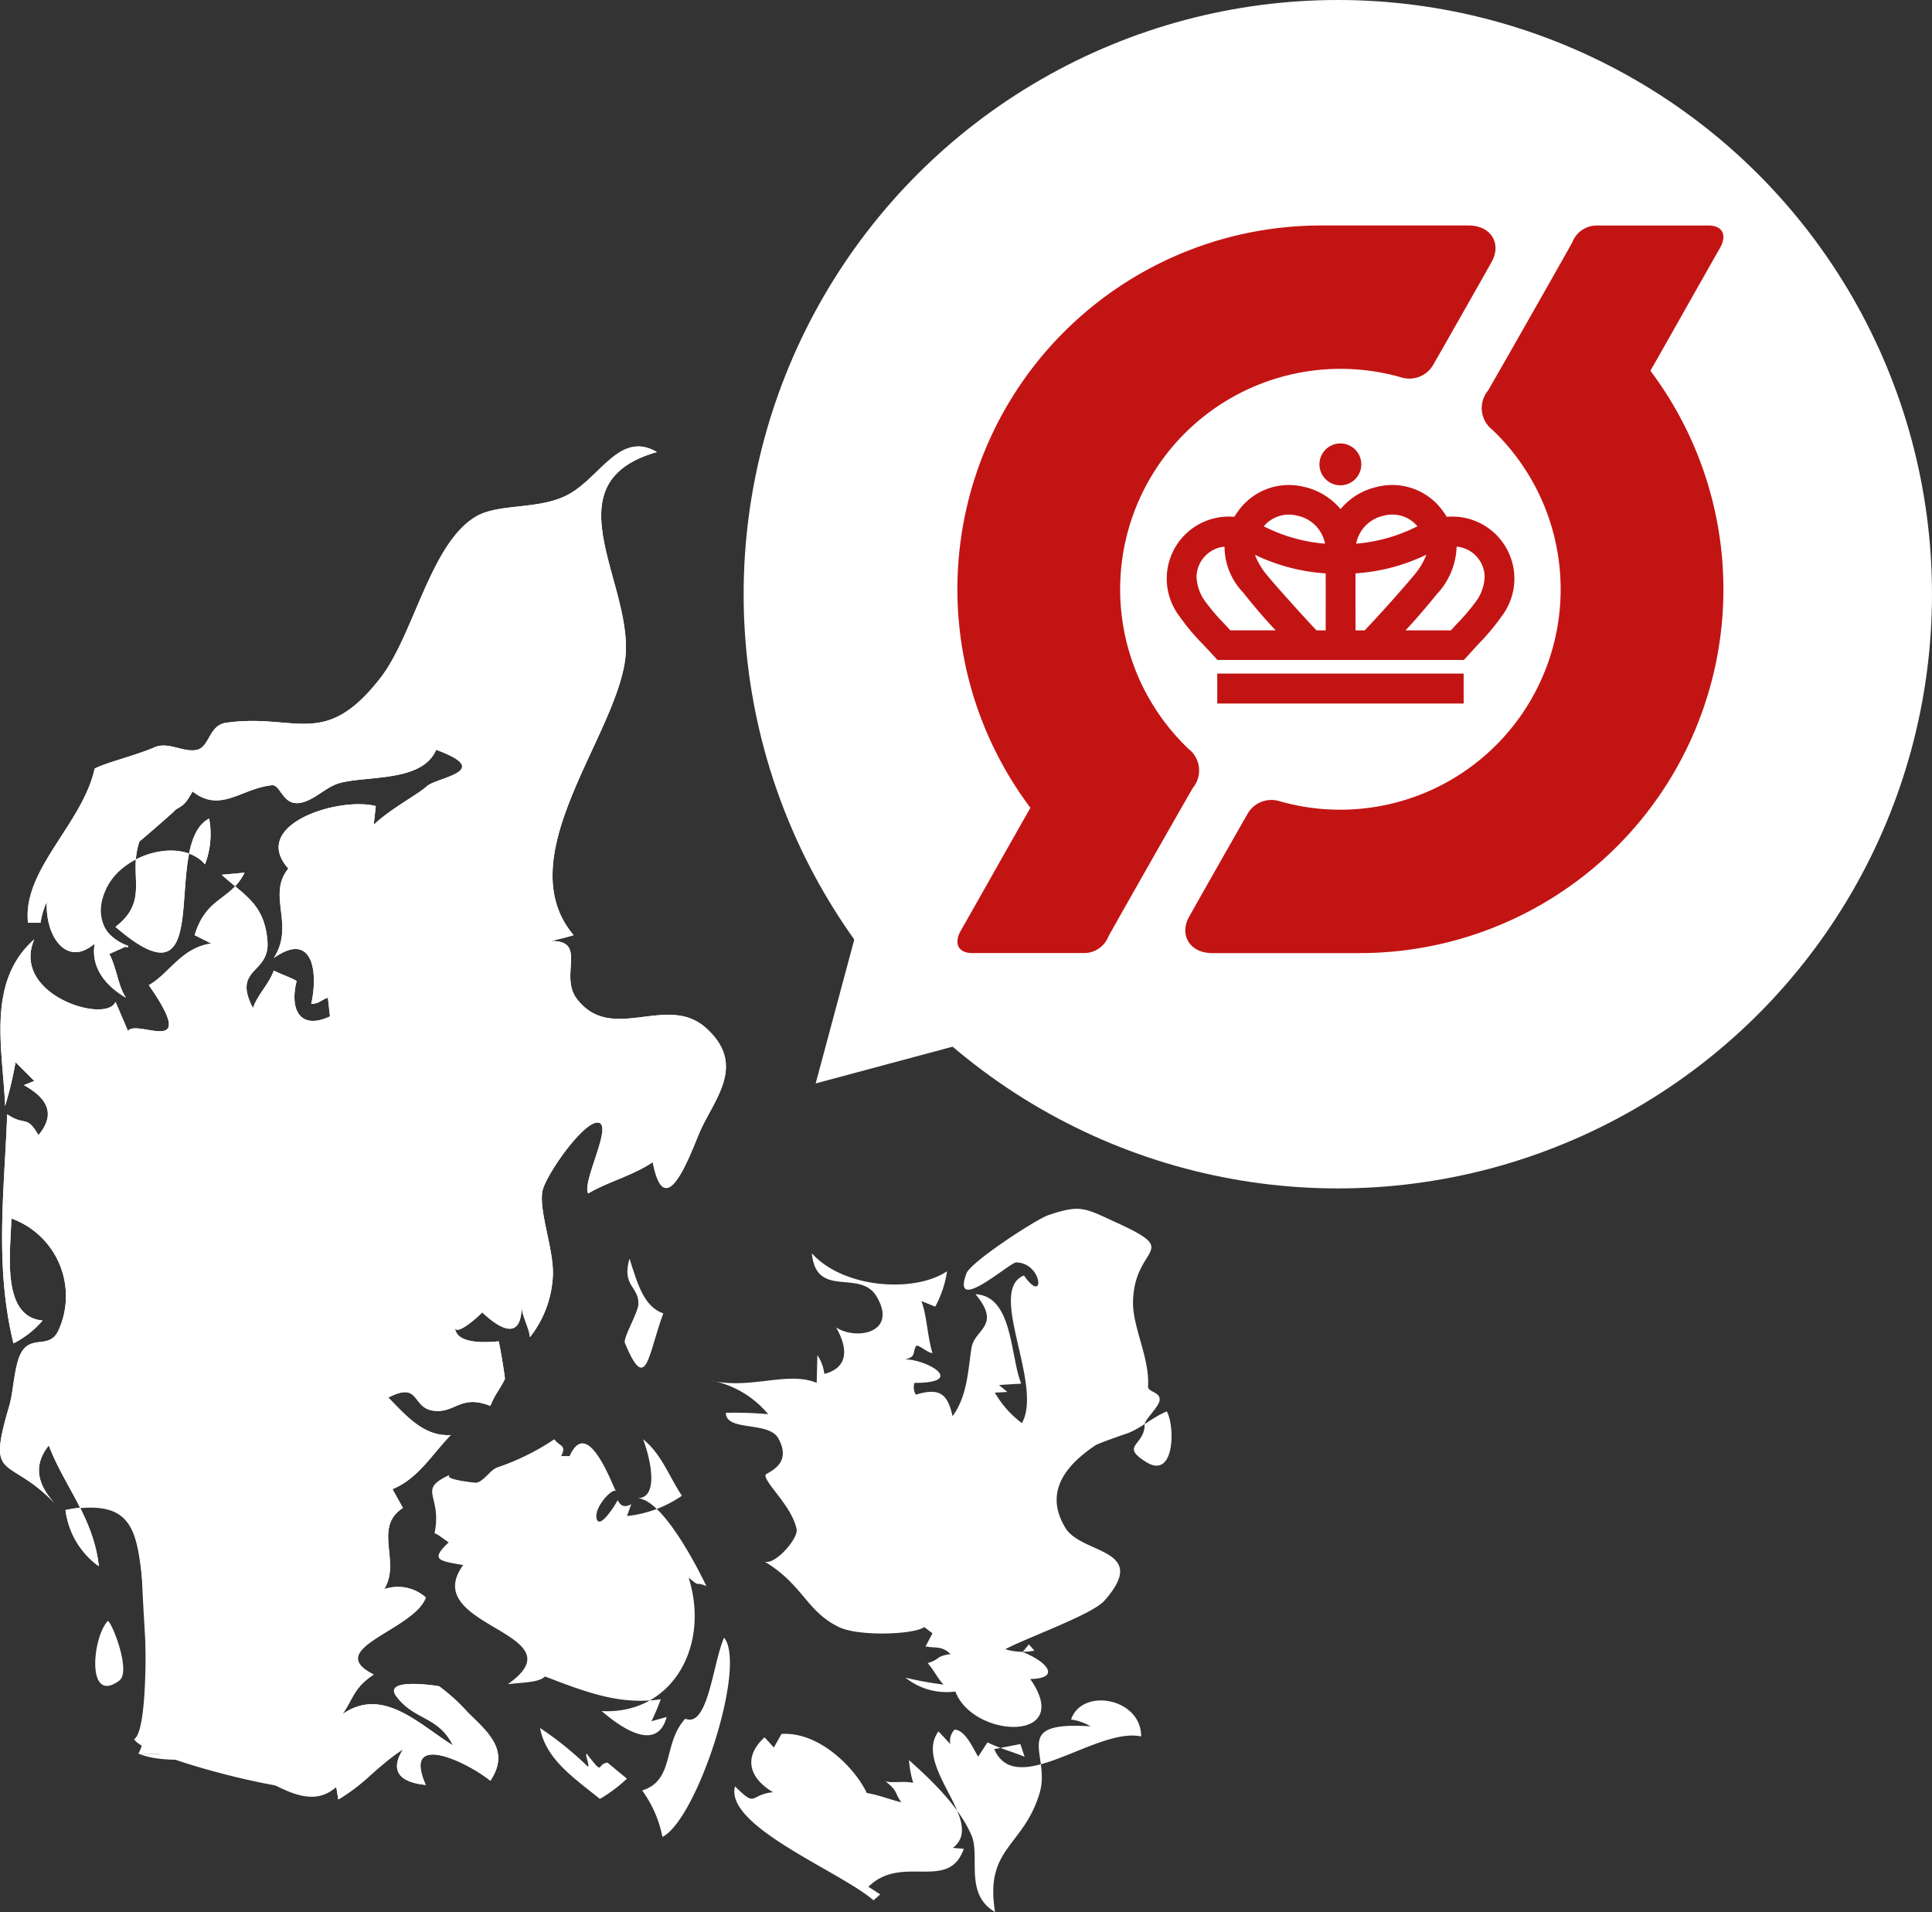 <svg xmlns="http://www.w3.org/2000/svg" width="177.417" height="175.578" viewBox="0 0 177.417 175.578"><rect x="0" y="0" width="177.417" height="175.578" fill="#333333" stroke="none"/><g transform="translate(-663 -296.61)"><g transform="translate(663 337.607)"><path d="M85.492,175.695c1.336-.814,1.14-11.014.765-14.371-.563-5.04-.972-7.693-7.076-6.665a7.507,7.507,0,0,0,3.06,5.163c-.461-4.434-3.225-7.435-4.59-11.091-1.455,1.791-1.073,3.573.574,5.354-4.32-4.551-6.329-1.809-4.207-8.988.433-1.466.443-4.03,1.243-5.115.968-1.314,2.443-.139,3.251-1.769a7.577,7.577,0,0,0-4.3-10.327c-.078,3.094-.965,9.026,2.868,9.37a8.7,8.7,0,0,1-2.677,2.1c-1.731-7.082-.849-13.895-.574-21.035,1.7,1.145,1.744-.008,2.868,1.912,1.607-1.917.852-3.377-1.338-4.59l.956-.383-1.721-1.721a35.038,35.038,0,0,1-.956,4.016c-.213-5.216-1.75-11.388,2.677-15.3-2.187,5.1,6.634,7.8,7.458,5.737l1.147,2.677c.792-1.164,6.679,2.627,1.912-4.207,1.846-1.025,2.985-3.447,5.737-3.825l-1.53-.765c1.092-3.568,3.27-3.123,4.589-5.737l-2.1.191c2.047,1.877,3.94,2.673,4.2,6.109.23,3.039-3.273,2.4-1.332,6.13.411-1.211,1.471-2.2,1.912-3.442.58.3,1.619.66,2.1.956-.692,2.783.423,4.5,3.06,3.251l-.191-1.721c-.679.237-.749.54-1.53.574.683-3.055.065-6.706-3.442-4.207,1.977-3.077-.656-5.751,1.339-8.223-3.582-4.018,4.593-6.615,8.032-5.737l-.191,1.721c1.556-1.488,4.058-2.782,4.876-3.538.9-.828,6.265-1.374.861-3.347-1.281,2.993-6.329,2.348-8.892,3.06-1.27.353-2.325,1.619-3.633,1.817-1.6.242-1.75-1.718-2.582-1.625-2.833.314-4.691,2.579-7.267.574-.655,1.139-.772,1.224-1.578,1.673.322-.179-3.312,2.954-3.3,2.916-1.067,3.131.97,5.4-2.2,7.841,9.564,8.258,4.021-7.594,8.605-9.944a7.865,7.865,0,0,1-.382,4.207c-2.095-2.466-7.446-1.1-9.036,2.151-2.011,4.11,2.413,6.071,1.96,5.307L83.2,103.6c.676,1.215.794,2.924,1.53,4.016-2.181-1.283-3.207-3.033-2.869-4.972-2.572,2.226-4.544-.661-4.4-3.825a7.229,7.229,0,0,0-.574,1.912H75.739c-.533-4.871,5.013-9.085,6.119-14.151.965-.532,3.8-1.216,5.5-1.96,1.257-.551,2.644.5,3.873.239,1.187-.251,1.108-2.259,2.677-2.486,6.4-.926,9.015,2.506,14.172-4.094,3.089-3.952,4.6-12.359,8.775-14.838,2.175-1.292,5.99-.554,8.676-2.132,2.868-1.684,4.634-5.745,7.961-3.8-10.066,2.872-2.015,12.168-2.918,19.066-.946,7.227-10.737,18.184-4.731,25.3a27.3,27.3,0,0,1-4.781.956c7.261-1.748,3.129,2.321,5.068,4.876,3.183,4.2,8.273-.533,11.856,2.677,3.889,3.484.617,6.668-.669,9.817-1.044,2.555-3.149,8.019-4.207,2.518-1.905,1.267-4.136,1.8-5.928,2.869-.632-1.056,2.513-6.7.765-6.5-1.418.164-4.728,4.931-4.972,6.311-.334,1.895,1.112,5.487.956,7.84a9.811,9.811,0,0,1-2.1,5.546c-.091-.9-.765-2.02-.765-2.868,0,3.132-1.87,2.256-3.633.574.24-.117-2.486,2.448-2.486,1.339,0,1.706,3.108,1.417,4.016,1.339.186.819.494,2.726.574,3.442-.466.98-.864,1.309-1.339,2.486-2.624-1.034-3.146.525-4.937.467-2.413-.077-1.358-2.816-4.434-1.232,1.649,1.681,3.277,3.6,5.737,3.442-1.793,1.844-2.952,3.956-5.354,4.972l.956,1.721c-2.779,1.8-.147,4.954-1.721,7.458a3.866,3.866,0,0,1,3.825.765c-1.077,3.012-9.571,4.693-4.781,7.076-1.86,1.214-1.906,2.286-2.868,3.633,3.715-2.583,7.056.975,10.135,2.868-1.377-2.733-3.519-2.269-5.187-4.494-1.33-1.773,3.807-.966,3.919-.931a17.033,17.033,0,0,1,2.606,2.366c1.847,1.823,3.974,3.531,2.1,6.311-2.124-1.733-8.143-4.6-5.928.383-2.432-.238-3.318-1.313-2.1-3.251-2.185,1.425-3.621,3.194-5.928,4.59l-.191-1.147C102.445,181.587,86.163,177.363,85.492,175.695Z" transform="translate(-73.166 -56.996)" fill="#fff" fill-rule="evenodd"/><path d="M85.874,177.033c1.354-2.345.582-10.405.382-14.916-.223-5.033-.737-8.861-7.076-7.458a7.507,7.507,0,0,0,3.06,5.163c-.461-4.434-3.225-7.435-4.59-11.091-1.455,1.791-1.073,3.573.574,5.354-4.32-4.551-6.329-1.809-4.207-8.988.433-1.466.443-4.03,1.243-5.115.968-1.314,2.443-.139,3.251-1.769a7.577,7.577,0,0,0-4.3-10.327c-.078,3.094-.965,9.026,2.868,9.37a8.7,8.7,0,0,1-2.677,2.1c-1.731-7.082-.849-13.895-.574-21.035,1.7,1.145,1.744-.008,2.868,1.912,1.607-1.917.852-3.377-1.338-4.59l.956-.383-1.721-1.721a35.038,35.038,0,0,1-.956,4.016c-.213-5.216-1.75-11.388,2.677-15.3-2.187,5.1,6.634,7.8,7.458,5.737l1.147,2.677c.792-1.164,6.679,2.627,1.912-4.207,1.846-1.025,2.985-3.447,5.737-3.825l-1.53-.765c1.092-3.568,3.27-3.123,4.589-5.737l-2.1.191c2.047,1.877,3.94,2.673,4.2,6.109.23,3.039-3.273,2.4-1.332,6.13.411-1.211,1.471-2.2,1.912-3.442.58.3,1.619.66,2.1.956-.692,2.783.423,4.5,3.06,3.251l-.191-1.721c-.679.237-.749.54-1.53.574.683-3.055.065-6.706-3.442-4.207,1.977-3.077-.656-5.751,1.339-8.223-3.582-4.018,4.593-6.615,8.032-5.737l-.191,1.721c1.556-1.488,4.058-2.782,4.876-3.538.9-.828,6.265-1.374.861-3.347-1.281,2.993-6.329,2.348-8.892,3.06-1.27.353-2.325,1.619-3.633,1.817-1.6.242-1.75-1.718-2.582-1.625-2.833.314-4.691,2.579-7.267.574-.655,1.139-.772,1.224-1.578,1.673.322-.179-3.312,2.954-3.3,2.916-1.067,3.131.97,5.4-2.2,7.841,9.564,8.258,4.021-7.594,8.605-9.944a7.865,7.865,0,0,1-.382,4.207c-2.095-2.466-7.446-1.1-9.036,2.151-2.011,4.11,1.96,5.307,1.96,5.307L83.2,103.6c.676,1.215.794,2.924,1.53,4.016-2.181-1.283-3.207-3.033-2.869-4.972-2.572,2.226-4.544-.661-4.4-3.825a7.229,7.229,0,0,0-.574,1.912H75.739c-.533-4.871,5.013-9.085,6.119-14.151.965-.532,3.8-1.216,5.5-1.96,1.257-.551,2.644.5,3.873.239,1.187-.251,1.108-2.259,2.677-2.486,6.4-.926,9.015,2.506,14.172-4.094,3.089-3.952,4.6-12.359,8.775-14.838,2.175-1.292,5.99-.554,8.676-2.132,2.868-1.684,4.634-5.745,7.961-3.8-10.066,2.872-2.015,12.168-2.918,19.066-.946,7.227-10.737,18.184-4.731,25.3a27.3,27.3,0,0,1-4.781.956c7.261-1.748,3.129,2.321,5.068,4.876,3.183,4.2,8.273-.533,11.856,2.677,3.889,3.484.617,6.668-.669,9.817-1.044,2.555-3.149,8.019-4.207,2.518-1.905,1.267-4.136,1.8-5.928,2.869-.632-1.056,2.513-6.7.765-6.5-1.418.164-4.728,4.931-4.972,6.311-.334,1.895,1.112,5.487.956,7.84a9.811,9.811,0,0,1-2.1,5.546c-.091-.9-.765-2.02-.765-2.868,0,3.132-1.87,2.256-3.633.574.24-.117-2.486,2.448-2.486,1.339,0,1.706,3.108,1.417,4.016,1.339.186.819.494,2.726.574,3.442-.466.98-.864,1.309-1.339,2.486-2.624-1.034-3.146.525-4.937.467-2.413-.077-1.358-2.816-4.434-1.232,1.649,1.681,3.277,3.6,5.737,3.442-1.793,1.844-2.952,3.956-5.354,4.972l.956,1.721c-2.779,1.8-.147,4.954-1.721,7.458a3.866,3.866,0,0,1,3.825.765c-1.077,3.012-9.571,4.693-4.781,7.076-1.86,1.214-1.906,2.286-2.868,3.633,3.715-2.583,7.056.975,10.135,2.868-1.377-2.733-3.519-2.269-5.187-4.494-1.33-1.773,3.807-.966,3.919-.931a17.033,17.033,0,0,1,2.606,2.366c1.847,1.823,3.974,3.531,2.1,6.311-2.124-1.733-8.143-4.6-5.928.383-2.432-.238-3.318-1.313-2.1-3.251l-1.339.574" transform="translate(-73.166 -56.996)" fill="#fff"/><path d="M162.223,681.642a16.683,16.683,0,0,1-4.59,4.016l-.191-1.147c-2.7,2.431-6.038-.752-8.988-1.817-3.458-1.249-6.316-.127-9.179-1.243" transform="translate(-126.567 -561.414)" fill="#fff"/><path d="M119.832,618c-1.419,1.4-2.038,7.776,1.043,5.487C121.964,622.677,120.279,618.313,119.832,618Z" transform="translate(-109.917 -510.16)" fill="#fff" fill-rule="evenodd"/><path d="M372.029,444.925c-.749,2.525.883,2.581.814,4.187-.035.825-1.432,3.1-1.24,3.567,2,4.832,2.141.965,3.528-2.714C373.37,449.339,372.786,447.342,372.029,444.925Z" transform="translate(-314.22 -370.354)" fill="#fff" fill-rule="evenodd"/><path d="M290.857,531.24a22,22,0,0,1-5.214,2.578c-.683.229-1.264,1.3-1.958,1.415-.068.011-3.337-.319-2.326-.775-3.253,1.47-.75,1.79-1.512,5.466.029-.218,1.365.894,1.318.775-1.73,1.619-.941,1.71,1.318,2.093-4.176,5.721,10.89,6.172,4.109,10.932,2.006-.186,2.86-.206,3.411-.7,3.974,1.537,6.965,2.626,10.622,2.093a19.164,19.164,0,0,1-.853,2.016l1.4-.388c-.9,3.285-4.19.99-5.97-.543,6.391.342,9.991-5.872,7.986-12.25,1.212,1,.437.269,1.628.775-.941-1.987-4.121-8.064-6.358-8.064,2.189,0,1.07-4.088.543-5.427,1.7,1.373,2.357,3.365,3.567,5.195a10.938,10.938,0,0,1-5.04,1.861l.388-1.085c-.643.345-1.007.143-1.241-.388.111-.113-1.642,2.892-1.938,1.706-.263-1.053,1.549-2.95,1.783-2.481-.5-.991-2.653-6.888-4.264-3.256h-.775C292.017,531.737,291.329,531.925,290.857,531.24Z" transform="translate(-239.949 -440.077)" fill="#fff" fill-rule="evenodd"/><path d="M331.142,669.182c.555,2.878,3.045,4.531,5.5,6.513a13.661,13.661,0,0,0,2.481-1.861l-1.783-1.473c-1.077.143-.244,1.323-1.938-.853-.1.333.281.971.155,1.24A30.277,30.277,0,0,0,331.142,669.182Z" transform="translate(-281.552 -551.503)" fill="#fff" fill-rule="evenodd"/><path d="M387.467,626.024c-1.054,2.418-1.46,8.311-3.567,7.443-2.1,2.314-.929,5.632-3.954,6.59a10.757,10.757,0,0,1,1.861,4.264C384.994,642.706,389.582,628.6,387.467,626.024Z" transform="translate(-320.975 -516.641)" fill="#fff" fill-rule="evenodd"/><path d="M428.31,659.1l-.7,1.241-.853-.93c-1.909,1.727-1.522,3.675.775,5.04-2.173.21-1.461,1.494-3.489-.543-.981,3.677,9.677,7.815,12.715,10.467l.62-.543-1.086-.7c3.1-3.048,7.363.5,8.761-3.489l-1.008-.078c3.125-2.4-3.7-7.452-1.318-10.7l1.086,1.163a1.487,1.487,0,0,1,.388-1.318c.985,0,1.741,1.787,2.171,2.481l.853-1.318c1.183.571,2.228.843,3.411,1.318l-.388-1.163-2.4.465c2.024,4.66,9.4-2.062,13.491-1.163.013-3.55-5.457-4.507-6.435-1.551a4.618,4.618,0,0,1,1.783.62c-7.469-.481-3.612,2.562-4.671,6.125-1.474,4.957-5.079,5.014-4.09,10.932-2.869-1.666-1.335-5.123-2.171-7.055-1.153-2.664-3.668-5.048-5.737-6.9a9.99,9.99,0,0,0,.388,2.093c-.772-.2-2.035.047-2.559-.155,1.2.927.834,1.082,1.473,1.938-1.1-.261-2.152-.7-3.179-.853C435.2,662.451,431.92,658.875,428.31,659.1Z" transform="translate(-356.546 -540.875)" fill="#fff" fill-rule="evenodd"/><path d="M412.315,436.934a9.034,9.034,0,0,1,5.348,3.119,33.517,33.517,0,0,0-3.883-.127c0,1.737,3.909.749,4.8,2.324,1.432,2.534-1.17,3.152-1.17,3.406,0,.8,2.445,2.861,2.865,4.966.175.876-2.125,3.449-2.992,2.928,3.6,2.16,3.877,4.6,6.875,6.048,1.857.9,7,.675,7.83,0l.764.573-.637,1.21c.984.168,1.524-.058,2.292.7-1.434.21-.864.459-2.1.828.552.6.9,1.392,1.464,1.973a31.521,31.521,0,0,1-3.5-.637,6.04,6.04,0,0,0,4.584,1.273c1.628,4.337,10.961,4.7,6.875-1.146,2.813-.058,1.616-1.572-.7-2.483l.573-.7.509.573a5.422,5.422,0,0,1-2.674-.128c2-1.072,7.974-3.177,9.1-4.456,4.248-4.81-2.071-4.233-3.565-6.665-1.937-3.152-.2-5.634,2.737-7.6.324-.216,2.994-1.12,3.056-1.146,1.334-.562,2.038-1.338,3.5-1.973.778,1.384.728,6.265-1.866,4.667-2.51-1.546-.129-1.519-.171-3.458-.009-.4,1.244-1.572,1.369-2.164.179-.854-1.084-.785-1.05-1.337.16-2.62-1.427-5.43-1.381-7.767.1-5.29,4.637-4.477-1.611-7.321-2.832-1.289-3.207-1.648-6.175-.636-1.11.378-7.119,4.284-7.512,5.347-1.435,3.881,3.989-1.024,4.576-1.011,2.464.058,2.651,4.005.708,1.2-3.435,1.36,1.8,10-.191,13.56a9.356,9.356,0,0,1-2.483-2.8l1.146-.064-.764-.637,2.037-.127c-1.03-2.578-.751-8.037-4.2-8.212,2.433,2.9-.073,3.2-.358,4.9-.308,1.84-.341,4.4-1.743,6.3-.448-1.951-1.093-2.676-3.374-1.974a1.311,1.311,0,0,1-.127-1.082c4.788,0,1.231-2.152-.891-2.164,1.134-.22.649-.674,1.082-1.273.454.091,1.008.667,1.464.7-.461-1.462-.529-3.556-1.019-4.775l1.273.509a9.787,9.787,0,0,0,1.082-3.247c-3.016,2.02-9.543,1.563-12.414-1.655.4,4.236,4.431,1.4,5.952,3.979,1.968,3.337-1.877,4.042-3.724,2.833,1.183,2.07,1.031,3.73-1.082,4.265a3.923,3.923,0,0,0-.637-1.719l-.064,2.546C419.427,436.053,415.973,437.849,412.315,436.934Z" transform="translate(-347.121 -351.189)" fill="#fff" fill-rule="evenodd"/><path d="M158.74,667.865c-3.438,1.591-13.823,3.961-15.69.485" transform="translate(-129.616 -550.439)" fill="#fff"/><path d="M157.8,576.986c-4.528,7.741-12.079,2.9-18.116,2.588" transform="translate(-126.897 -477.03)" fill="#fff"/><path d="M120.612,499.918c-1.6,1-3.4.908-5.5.809-1.594-.076-1.648-1.775-3.559-1.5-3.608.526-.723,1.222-2.75,2.467-3.322,2.04-6.624,4.365-10.352,4.853" transform="translate(-93.591 -414.196)" fill="#fff"/><path d="M133.492,458.244c-5.627-2.206-8.377-2.147-13.749-1.213-3.085.536-6.9.536-10.352,1.7" transform="translate(-102.428 -379.639)" fill="#fff"/><path d="M79.94,407.3c.744.688,1.3.883,1.779,1.779.7-1.62.594-1.2,0-2.911Z" transform="translate(-78.638 -339.047)" fill="#fff" fill-rule="evenodd"/><path d="M121.389,381.89c-1.536-.825-6.877-2.736-7.279-3.073-1.907-1.6-1.621-4.138-2.871-5.459-3.688-3.9-8.647-3.231-13.628-2.467" transform="translate(-92.912 -310.079)" fill="#fff"/><path d="M243.185,347.509c3.593.347,5.806-5.717,5.338-8.411-.571-3.284-1.676-2.406-4.691-5.176,5.595.595,1.981-2.861,2.75-5.176,1.171-3.524-.03-1.359,4.125-3.154,1.622-.7,6.658-2.432,8.169-3.8,2.188-1.983,1.288-5.033,4.044-5.661" transform="translate(-210.503 -266.317)" fill="#fff"/></g><g transform="translate(2 -1)"><ellipse cx="54.564" cy="54.564" rx="54.564" ry="54.564" transform="translate(729.289 297.61)" fill="#fff"/><g transform="translate(748.918 318.316)"><path d="M226.065,244.344a20.242,20.242,0,0,1,19.565-34.109,2.519,2.519,0,0,0,2.916-1.19c.723-1.249,4.7-8.249,5.358-9.437.914-1.64-.04-3.33-2.121-3.33H238.227a33.4,33.4,0,0,0-26.685,53.473c-1.382,2.417-5.194,9.185-6.39,11.274-.635,1.11-.313,2.066,1.073,2.066h10.164a2.412,2.412,0,0,0,2.32-1.533c.631-1.153,6.1-10.782,7.75-13.637a2.506,2.506,0,0,0-.393-3.576" transform="translate(-204.836 -196.279)" fill="#c31414"/><path d="M347.189,215.026a20.242,20.242,0,0,1-19.565,34.108,2.518,2.518,0,0,0-2.916,1.19c-.723,1.249-4.7,8.249-5.358,9.437-.914,1.64.04,3.331,2.12,3.331h13.557a33.4,33.4,0,0,0,26.685-53.473c1.382-2.417,5.194-9.185,6.39-11.274.635-1.11.313-2.065-1.073-2.065H356.866a2.412,2.412,0,0,0-2.32,1.533c-.631,1.153-6.1,10.782-7.75,13.637a2.507,2.507,0,0,0,.394,3.576" transform="translate(-298.072 -196.279)" fill="#c31414"/><path d="M390.027,307.362a1.922,1.922,0,1,1-1.922-1.922,1.922,1.922,0,0,1,1.922,1.922" transform="translate(-352.935 -285.427)" fill="#c31414"/><rect width="22.626" height="2.749" transform="translate(23.863 41.146)" fill="#c31414"/><path d="M310.851,338.4a19.23,19.23,0,0,0,2.167,2.581l1.318,1.423h22.635l1.293-1.423a20.439,20.439,0,0,0,2.167-2.581,5.7,5.7,0,0,0-4.808-9.154c-.078.006-.155.007-.232.012-.132-.214-.279-.432-.445-.654a5.721,5.721,0,0,0-5.918-2.1,6.084,6.084,0,0,0-3.388,2.05,6.083,6.083,0,0,0-3.387-2.05,5.721,5.721,0,0,0-5.918,2.1c-.166.221-.313.439-.445.654l-.232-.012a5.7,5.7,0,0,0-4.808,9.154m13.353-6.671a15.1,15.1,0,0,1-5.6-1.59l-.014-.007a3.009,3.009,0,0,1,3.073-.975,3.258,3.258,0,0,1,2.535,2.477c0,.026.006.059.009.095m8.491-1.6-.014.007a15.1,15.1,0,0,1-5.6,1.59c0-.036.006-.069.009-.095a3.258,3.258,0,0,1,2.535-2.477,3.009,3.009,0,0,1,3.073.975m-1.092,9.558c1.153-1.219,2.517-2.878,2.862-3.313a6.681,6.681,0,0,0,1.83-4.375,2.832,2.832,0,0,1,2.574,2.7,4.109,4.109,0,0,1-.684,2.175,18.783,18.783,0,0,1-1.9,2.249l-.519.565Zm-4.593-5.234a17.521,17.521,0,0,0,6.5-1.711,6.026,6.026,0,0,1-1.035,1.768c-.939,1.154-3.482,3.994-4.624,5.178h-.841s-.008-4.125,0-5.234m-3.58,5.234c-1.141-1.184-3.944-4.321-4.438-4.943a6.574,6.574,0,0,1-1.221-2,17.52,17.52,0,0,0,6.5,1.711c.009,1.109,0,5.234,0,5.234ZM312.413,334.7a2.848,2.848,0,0,1,2.574-2.7,6.069,6.069,0,0,0,1.7,4.2c.717.916,1.841,2.266,2.994,3.486h-4.162l-.519-.565a18.757,18.757,0,0,1-1.9-2.249,4.074,4.074,0,0,1-.684-2.175" transform="translate(-290.454 -302.51)" fill="#c31414"/></g><path d="M7.5,0,15,13H0Z" transform="translate(741.207 402.4) rotate(-135)" fill="#fff"/></g></g></svg>